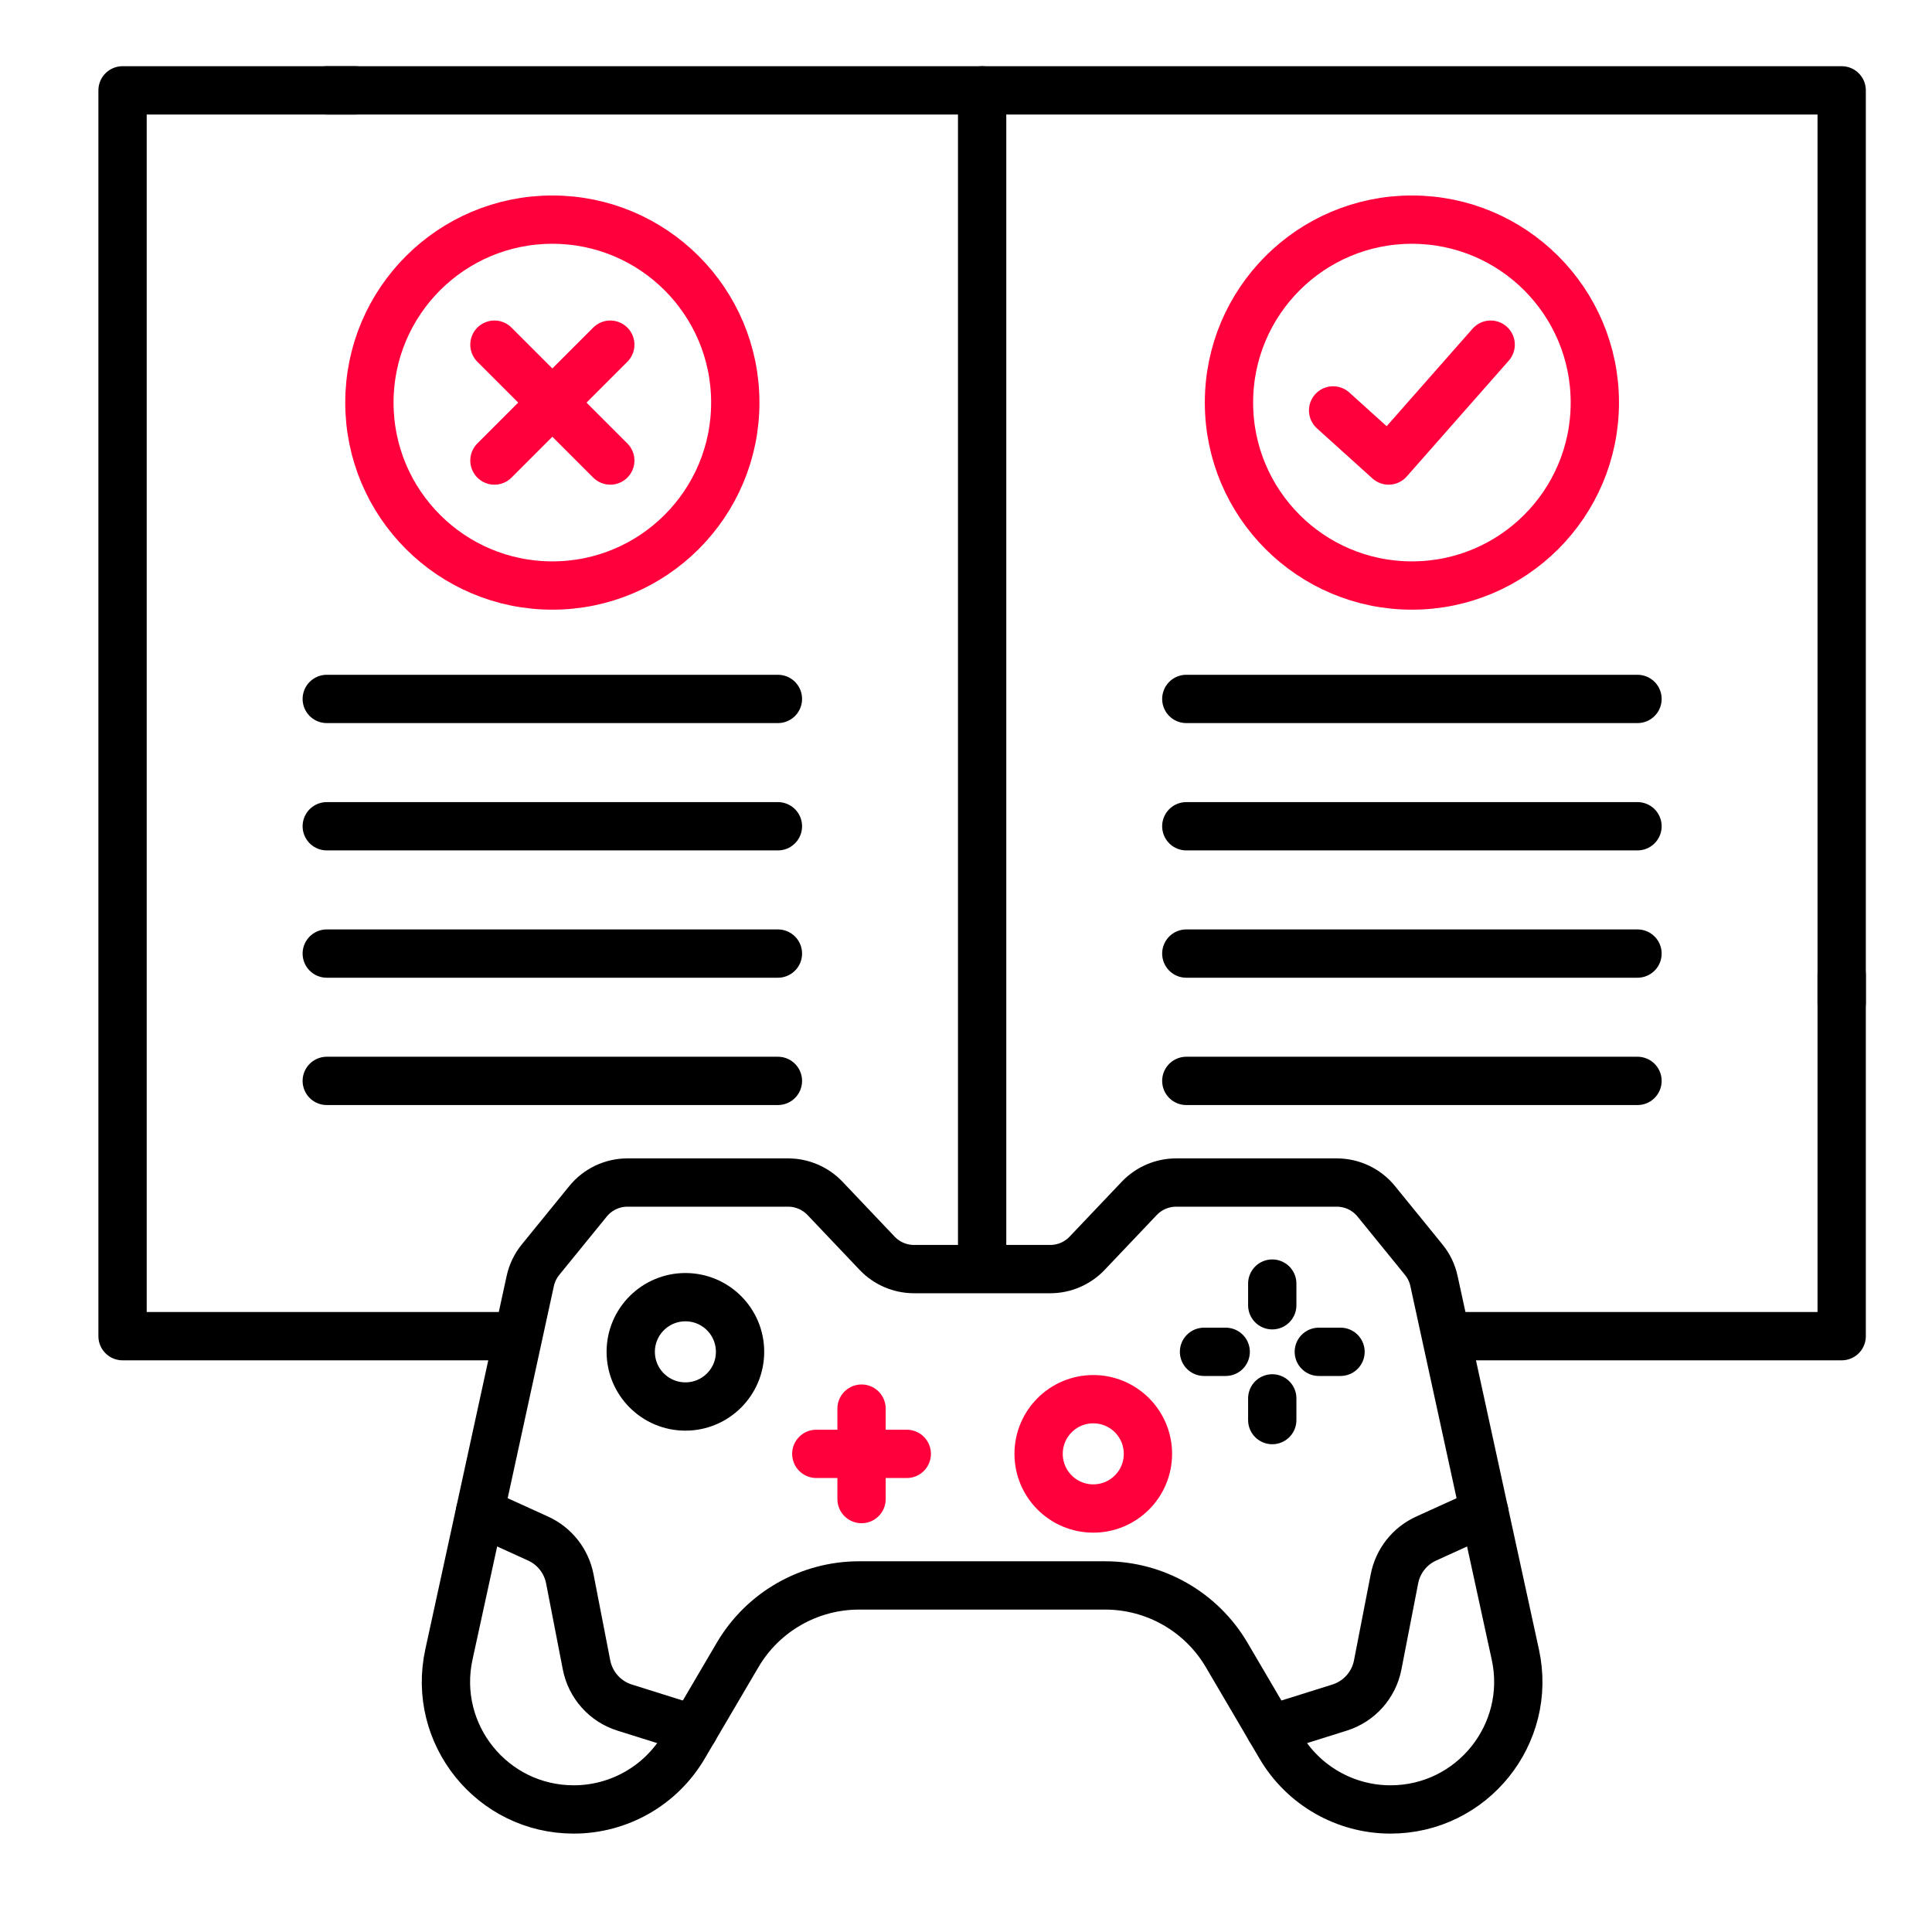 <svg width="60" height="60" viewBox="0 0 60 60" fill="none" xmlns="http://www.w3.org/2000/svg">
<g clip-path="url(#clip0_1_570)">
<path d="M30.501 39.206V2.806H10.148" stroke="black" stroke-width="1.5" stroke-miterlimit="10" stroke-linecap="round" stroke-linejoin="round"/>
<path d="M11.033 2.806H3.806V41.496H15.858" stroke="black" stroke-width="1.5" stroke-miterlimit="10" stroke-linecap="round" stroke-linejoin="round"/>
<path d="M17.154 18.184C20.291 18.184 22.835 15.64 22.835 12.503C22.835 9.365 20.291 6.821 17.154 6.821C14.016 6.821 11.472 9.365 11.472 12.503C11.472 15.64 14.016 18.184 17.154 18.184Z" stroke="#FF003C" stroke-width="1.5" stroke-miterlimit="10" stroke-linecap="round" stroke-linejoin="round"/>
<path d="M18.953 10.704L15.355 14.302" stroke="#FF003C" stroke-width="1.5" stroke-miterlimit="10" stroke-linecap="round" stroke-linejoin="round"/>
<path d="M18.953 14.302L15.355 10.704" stroke="#FF003C" stroke-width="1.5" stroke-miterlimit="10" stroke-linecap="round" stroke-linejoin="round"/>
<path d="M10.148 21.706H24.159" stroke="black" stroke-width="1.5" stroke-miterlimit="10" stroke-linecap="round" stroke-linejoin="round"/>
<path d="M10.148 25.66H24.159" stroke="black" stroke-width="1.5" stroke-miterlimit="10" stroke-linecap="round" stroke-linejoin="round"/>
<path d="M10.148 29.614H24.159" stroke="black" stroke-width="1.5" stroke-miterlimit="10" stroke-linecap="round" stroke-linejoin="round"/>
<path d="M10.148 33.568H24.159" stroke="black" stroke-width="1.5" stroke-miterlimit="10" stroke-linecap="round" stroke-linejoin="round"/>
<path d="M45.014 41.496H57.195V30.271" stroke="black" stroke-width="1.5" stroke-miterlimit="10" stroke-linecap="round" stroke-linejoin="round"/>
<path d="M57.195 31.156V2.806H30.501" stroke="black" stroke-width="1.5" stroke-miterlimit="10" stroke-linecap="round" stroke-linejoin="round"/>
<path d="M43.848 18.184C46.986 18.184 49.529 15.64 49.529 12.503C49.529 9.365 46.986 6.821 43.848 6.821C40.71 6.821 38.167 9.365 38.167 12.503C38.167 15.64 40.71 18.184 43.848 18.184Z" stroke="#FF003C" stroke-width="1.5" stroke-miterlimit="10" stroke-linecap="round" stroke-linejoin="round"/>
<path d="M41.401 12.746L43.125 14.302L46.294 10.704" stroke="#FF003C" stroke-width="1.5" stroke-miterlimit="10" stroke-linecap="round" stroke-linejoin="round"/>
<path d="M36.842 21.706H50.854" stroke="black" stroke-width="1.5" stroke-miterlimit="10" stroke-linecap="round" stroke-linejoin="round"/>
<path d="M36.842 25.66H50.854" stroke="black" stroke-width="1.5" stroke-miterlimit="10" stroke-linecap="round" stroke-linejoin="round"/>
<path d="M36.842 29.614H50.854" stroke="black" stroke-width="1.5" stroke-miterlimit="10" stroke-linecap="round" stroke-linejoin="round"/>
<path d="M36.842 33.568H50.854" stroke="black" stroke-width="1.5" stroke-miterlimit="10" stroke-linecap="round" stroke-linejoin="round"/>
<path d="M33.953 46.848C34.89 46.848 35.65 46.088 35.65 45.151C35.65 44.213 34.89 43.453 33.953 43.453C33.015 43.453 32.255 44.213 32.255 45.151C32.255 46.088 33.015 46.848 33.953 46.848Z" stroke="#FF003C" stroke-width="1.5" stroke-miterlimit="10" stroke-linecap="round" stroke-linejoin="round"/>
<path d="M26.756 43.746V46.555" stroke="#FF003C" stroke-width="1.5" stroke-miterlimit="10" stroke-linecap="round" stroke-linejoin="round"/>
<path d="M28.161 45.151H25.351" stroke="#FF003C" stroke-width="1.5" stroke-miterlimit="10" stroke-linecap="round" stroke-linejoin="round"/>
<path d="M21.286 43.68C22.224 43.68 22.983 42.92 22.983 41.982C22.983 41.045 22.224 40.285 21.286 40.285C20.349 40.285 19.588 41.045 19.588 41.982C19.588 42.92 20.349 43.68 21.286 43.68Z" stroke="black" stroke-width="1.5" stroke-miterlimit="10" stroke-linecap="round" stroke-linejoin="round"/>
<path d="M39.511 39.863V40.536" stroke="black" stroke-width="1.5" stroke-miterlimit="10" stroke-linecap="round" stroke-linejoin="round"/>
<path d="M41.631 41.982H40.957" stroke="black" stroke-width="1.5" stroke-miterlimit="10" stroke-linecap="round" stroke-linejoin="round"/>
<path d="M39.511 44.102V43.428" stroke="black" stroke-width="1.5" stroke-miterlimit="10" stroke-linecap="round" stroke-linejoin="round"/>
<path d="M37.392 41.982H38.065" stroke="black" stroke-width="1.5" stroke-miterlimit="10" stroke-linecap="round" stroke-linejoin="round"/>
<path d="M21.55 53.706L19.4 53.031C18.791 52.841 18.337 52.331 18.215 51.705L17.696 49.031C17.589 48.479 17.221 48.013 16.71 47.781L14.905 46.96" stroke="black" stroke-width="1.5" stroke-miterlimit="10" stroke-linecap="round" stroke-linejoin="round"/>
<path d="M46.097 46.96L44.292 47.781C43.78 48.013 43.413 48.479 43.306 49.03L42.786 51.705C42.665 52.331 42.21 52.84 41.601 53.031L39.451 53.705" stroke="black" stroke-width="1.5" stroke-miterlimit="10" stroke-linecap="round" stroke-linejoin="round"/>
<path d="M31.72 49.237H34.323C35.874 49.237 37.309 50.059 38.095 51.396L39.763 54.237C40.476 55.45 41.777 56.194 43.184 56.194C45.715 56.194 47.599 53.856 47.06 51.383L44.533 39.781C44.481 39.539 44.372 39.313 44.215 39.121L42.741 37.308C42.441 36.939 41.991 36.725 41.515 36.725H36.526C36.093 36.725 35.679 36.903 35.381 37.216L33.761 38.922C33.462 39.236 33.048 39.413 32.616 39.413H28.386C27.953 39.413 27.539 39.236 27.241 38.922L25.621 37.216C25.322 36.903 24.909 36.725 24.476 36.725H19.486C19.011 36.725 18.561 36.939 18.261 37.308L16.786 39.121C16.63 39.313 16.521 39.539 16.468 39.781L13.941 51.383C13.403 53.856 15.286 56.194 17.817 56.194C19.224 56.194 20.526 55.45 21.238 54.237L22.907 51.396C23.692 50.059 25.127 49.237 26.678 49.237H32.584" stroke="black" stroke-width="1.5" stroke-miterlimit="10" stroke-linecap="round" stroke-linejoin="round"/>
</g>
<defs>
<clipPath id="clip0_1_570">
<rect width="60" height="60" fill="white"/>
</clipPath>
</defs>
</svg>
